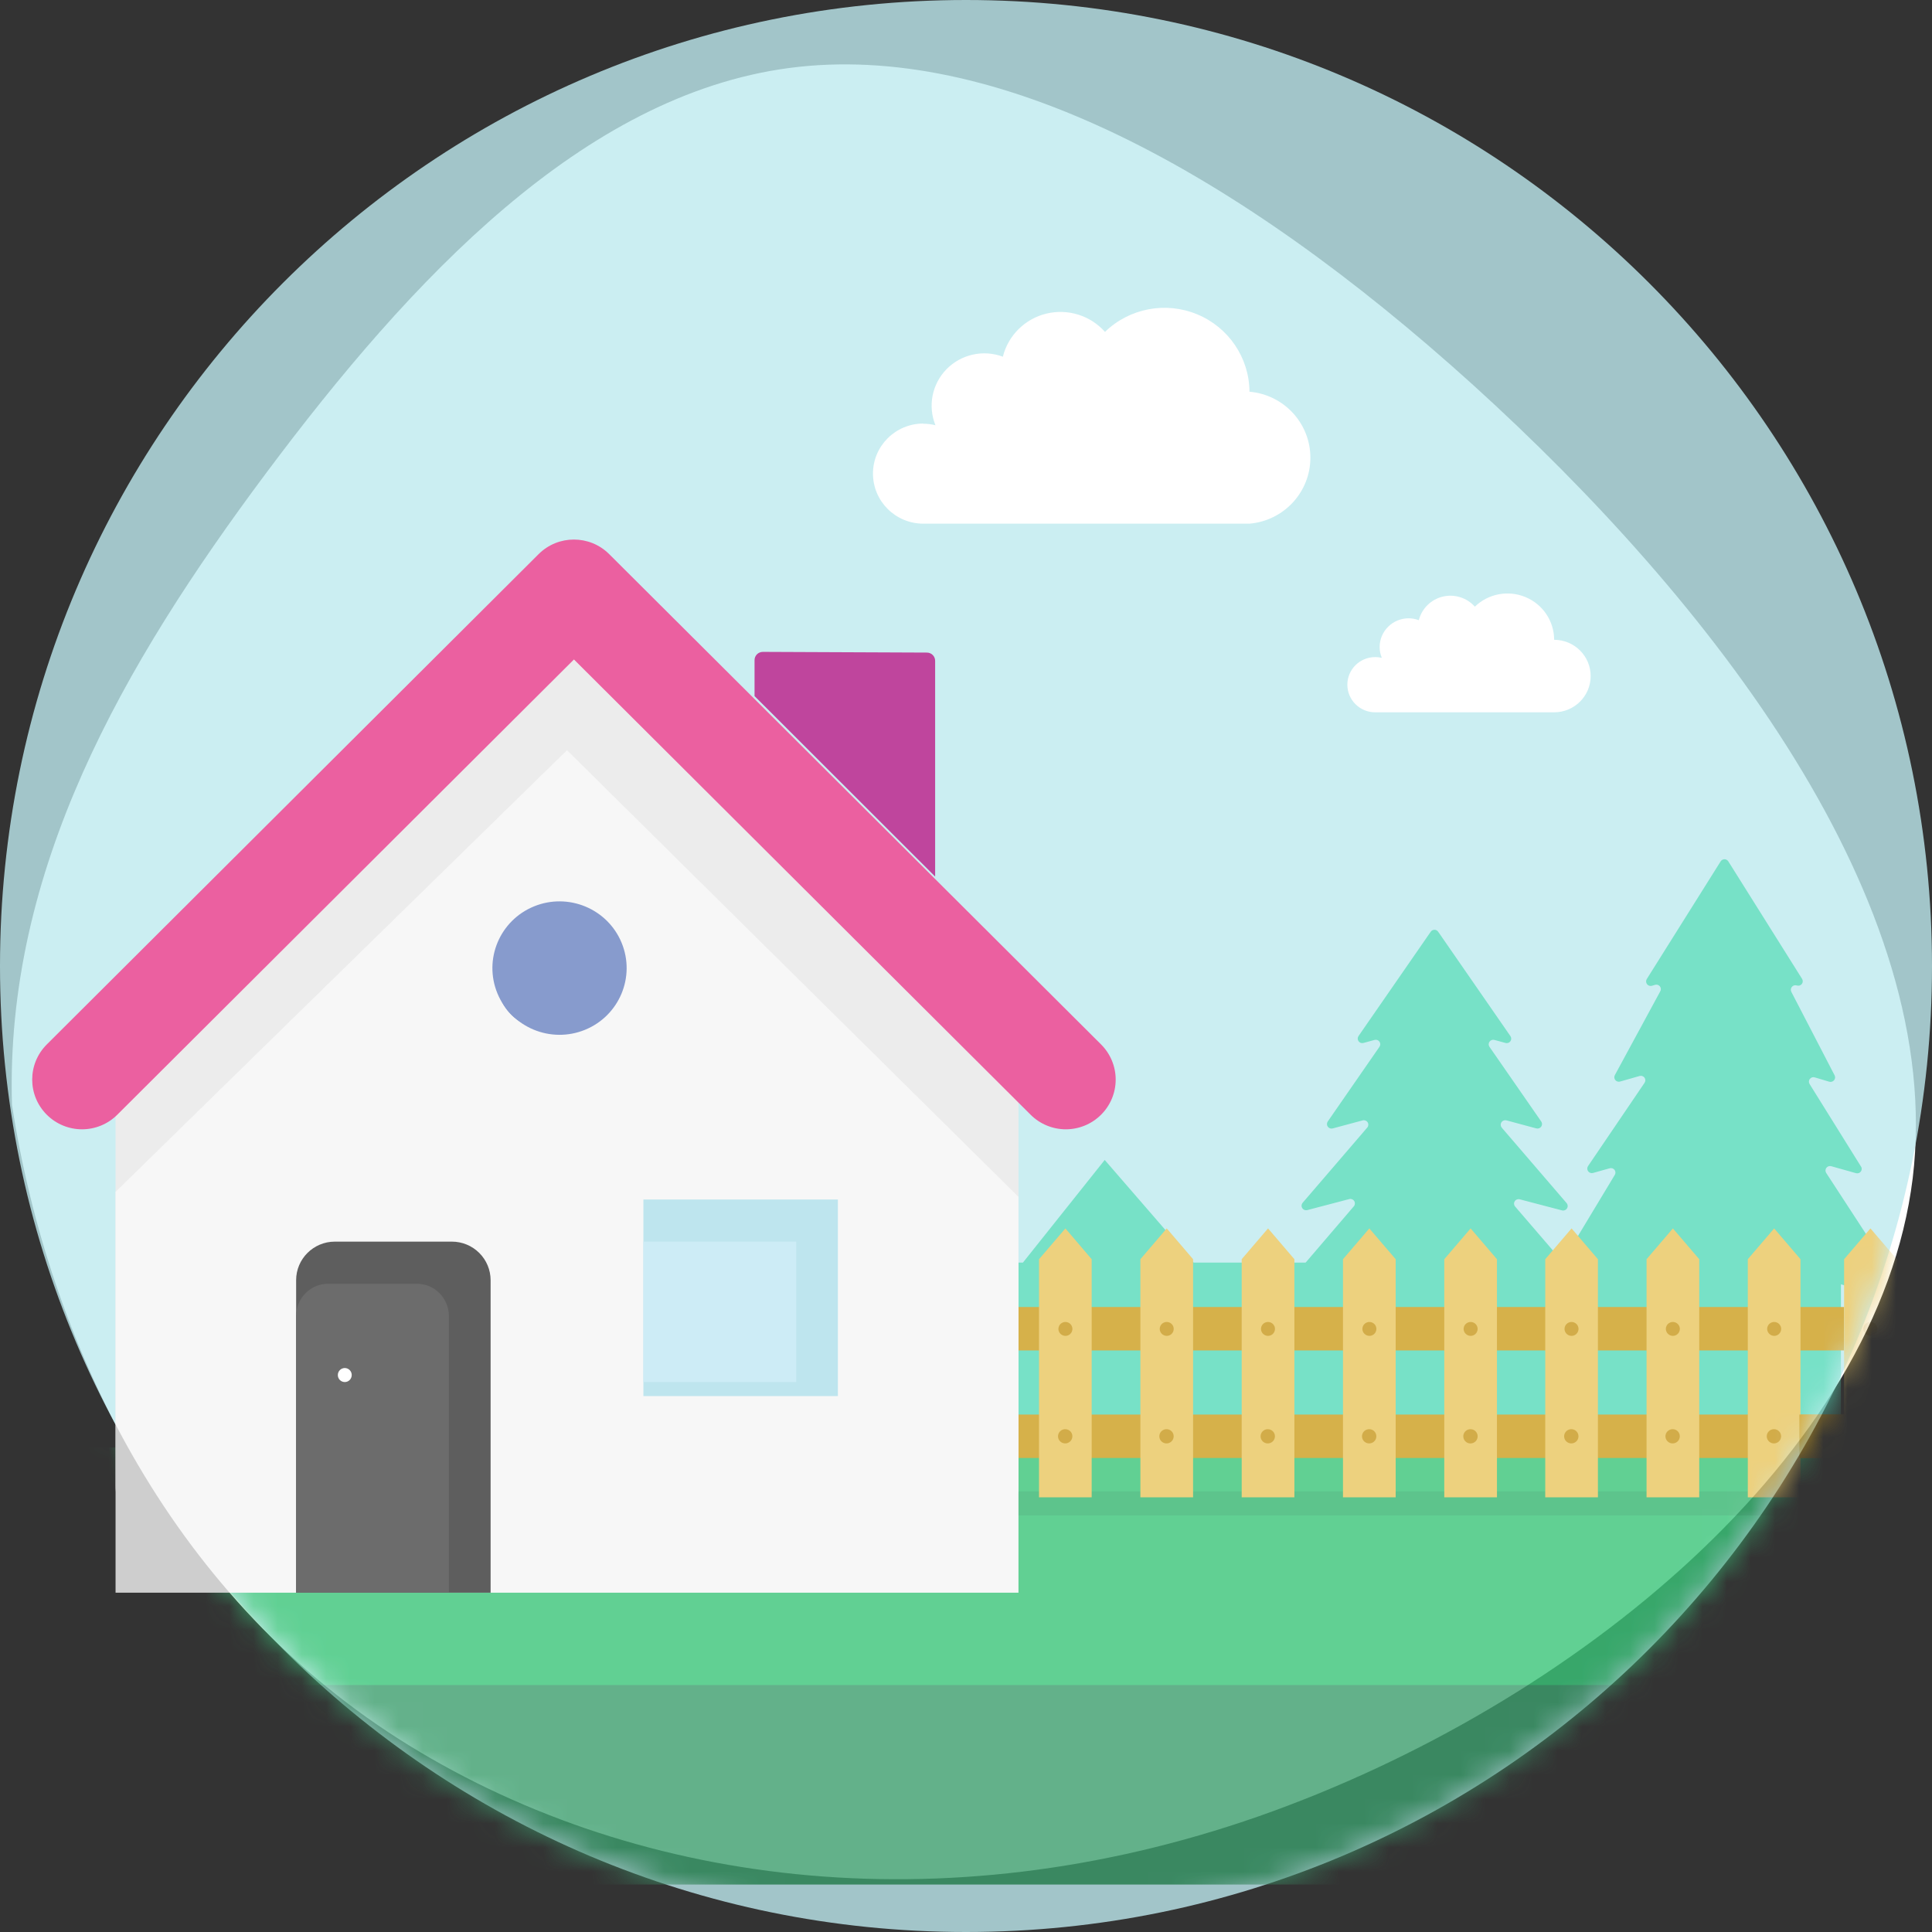 <?xml version="1.0" encoding="UTF-8"?>
<svg fill="none" viewBox="0 0 80 80" xmlns="http://www.w3.org/2000/svg">
<rect x="0" y="0" width="80" height="80" fill="#333333" stroke="none"/>
<g clip-path="url(#b)">
<path d="m60.996 15.939c9.83 8.911 19.593 21.39 18.205 32.85-1.411 11.438-13.952 21.812-27.087 26.422-13.136 4.588-26.07 2.862-35.614-3.211-9.565-6.096-14.5-16.5-16.004-26.248-0.287-9.709 4.562-18.176 10.535-26.178 5.995-8.024 13.114-15.627 21.643-16.758 8.529-1.131 18.469 4.212 28.321 13.122z" fill="#fff"/>
<g opacity=".8">
<path d="m40 80c22.091 0 40-17.909 40-40s-17.909-40-40-40-40 17.909-40 40 17.909 40 40 40z" fill="#BEEAEF"/>
<mask id="a" x="0" y="0" width="80" height="80" style="mask-type:alpha" maskUnits="userSpaceOnUse">
<path d="m40 80c22.091 0 40-17.909 40-40s-17.909-40-40-40-40 17.909-40 40 17.909 40 40 40z" fill="#BEEAEF"/>
</mask>
<g mask="url(#a)">
<path d="m0.24 69.743c-6.1e-4 2.795 1.117 3.231 3.107 5.207s4.689 3.086 7.503 3.085h54.766c2.814 6e-4 5.513-1.109 7.503-3.085s3.107-2.412 3.107-5.207h-75.986z" fill="#3C9E6D"/>
<path d="m38.236 17.546c0.168 6e-4 0.336 0.021 0.499 0.062-0.324-0.797-0.142-1.709 0.462-2.324 0.605-0.615 1.519-0.817 2.329-0.514 0.22-0.881 0.914-1.568 1.802-1.784 0.888-0.215 1.823 0.076 2.427 0.757 1.01-0.981 2.513-1.268 3.817-0.728s2.157 1.802 2.166 3.205c1.427 0.123 2.522 1.309 2.522 2.732s-1.095 2.609-2.522 2.732h-13.503c-1.153 0-2.087-0.928-2.087-2.073s0.934-2.073 2.087-2.073v0.007z" fill="#fff"/>
<path d="m56.942 27.208c0.093 3e-4 0.186 0.011 0.276 0.032-0.059-0.141-0.09-0.293-0.09-0.446 0-0.657 0.537-1.191 1.199-1.191 0.145-1e-4 0.288 0.026 0.423 0.078 0.122-0.482 0.503-0.858 0.99-0.976 0.487-0.117 0.999 0.043 1.33 0.416 0.556-0.539 1.383-0.696 2.1-0.396 0.717 0.299 1.183 0.996 1.184 1.768 0.835 0 1.512 0.672 1.512 1.501s-0.677 1.501-1.512 1.501h-7.412c-0.635 0-1.151-0.512-1.151-1.143s0.515-1.143 1.151-1.143v-0.002z" fill="#fff"/>
<path d="m76.231 64.464h-47.626v5.103h47.626v-5.103z" fill="#8CD9C6"/>
<path d="m75.201 52.281-3.613-3.094-3.684 3.094h-5.327l-4.457-3.75-3.919 3.75h-4.775l-3.682-4.25-3.387 4.25h-5.661l-4.305-3.467-2.683 4.495-1.102-0.772v11.924h47.623v-12.18h-1.028z" fill="#55D9B9"/>
<path d="m64.86 49.806-2.678-3.115c-0.051-0.063-0.056-0.151-0.012-0.219s0.127-0.1 0.205-0.081l1.24 0.334c0.076 0.02 0.156-9e-3 0.202-0.072s0.047-0.148 3e-3 -0.213l-2.145-3.094c-0.044-0.065-0.043-0.15 0.003-0.213 0.046-0.064 0.126-0.092 0.202-0.072l0.46 0.126c0.076 0.021 0.158-0.007 0.203-0.071 0.045-0.064 0.045-0.15-8e-4 -0.214l-2.991-4.321c-0.035-0.051-0.092-0.081-0.154-0.081-0.062 0-0.119 0.03-0.154 0.081l-2.991 4.321c-0.044 0.065-0.043 0.15 3e-3 0.213 0.045 0.064 0.126 0.092 0.202 0.072l0.46-0.126c0.076-0.021 0.158 0.007 0.203 0.072 0.046 0.064 0.045 0.15-6e-4 0.214l-2.142 3.094c-0.043 0.064-0.042 0.148 0.003 0.212 0.045 0.063 0.124 0.093 0.2 0.074l1.243-0.334c0.079-0.022 0.164 0.01 0.207 0.079 0.044 0.069 0.037 0.158-0.017 0.22l-2.676 3.115c-0.052 0.062-0.058 0.15-0.015 0.218 0.043 0.068 0.125 0.102 0.203 0.084l1.742-0.457c0.08-0.022 0.164 0.011 0.208 0.081 0.044 0.07 0.036 0.16-0.019 0.221l-3.944 4.605c-0.055 0.061-0.063 0.151-0.019 0.221 0.044 0.07 0.128 0.103 0.208 0.081l7.055-1.81c0.031-0.009 0.064-0.009 0.094 0l7.055 1.81c0.079 0.018 0.161-0.015 0.203-0.084 0.043-0.068 0.037-0.156-0.015-0.218l-3.953-4.596c-0.055-0.061-0.063-0.151-0.019-0.221s0.128-0.103 0.208-0.081l1.742 0.457c0.082 0.024 0.171-0.01 0.216-0.083 0.044-0.073 0.033-0.167-0.027-0.228z" fill="#55D9B9"/>
<path d="m77.056 48.298-2.124-3.41c-0.042-0.065-0.038-0.15 0.009-0.211 0.047-0.062 0.129-0.088 0.203-0.065l0.591 0.176c0.073 0.026 0.156 0.005 0.207-0.054 0.051-0.059 0.061-0.143 0.023-0.211l-1.79-3.453c-0.035-0.068-0.025-0.151 0.025-0.209 0.051-0.058 0.131-0.079 0.205-0.054 0.075 0.024 0.157-0.001 0.205-0.063 0.048-0.062 0.051-0.147 0.009-0.213l-3.053-4.863c-0.034-0.055-0.094-0.088-0.159-0.088-0.065 0-0.125 0.033-0.159 0.088l-3.06 4.874c-0.04 0.066-0.035 0.15 0.012 0.211 0.047 0.061 0.127 0.087 0.202 0.066l0.115-0.034c0.074-0.029 0.159-0.009 0.21 0.051 0.052 0.06 0.06 0.146 0.02 0.214l-1.88 3.469c-0.036 0.066-0.028 0.147 0.02 0.205 0.048 0.058 0.127 0.082 0.199 0.06l0.803-0.229c0.075-0.023 0.158 0.003 0.205 0.067 0.047 0.063 0.049 0.149 4e-3 0.214l-2.342 3.451c-0.043 0.065-0.041 0.15 0.005 0.212 0.046 0.063 0.126 0.091 0.202 0.071l0.69-0.194c0.074-0.022 0.154 0.004 0.201 0.065 0.047 0.061 0.051 0.144 0.011 0.209l-2.991 4.963c-0.04 0.065-0.036 0.149 0.011 0.209 0.047 0.061 0.127 0.086 0.201 0.065l7.269-2.057c0.034-0.009 0.069-0.009 0.103 0l5.963 1.689c0.055 0.013 0.113 7e-4 0.158-0.034 0.045-0.035 0.071-0.088 0.072-0.144v-1.6c-6e-4 -0.036-0.011-0.07-0.03-0.101l-2.002-3.071c-0.042-0.065-0.04-0.149 0.007-0.211 0.046-0.062 0.126-0.089 0.201-0.068l1.024 0.288c0.075 0.022 0.156-0.005 0.203-0.068 0.047-0.063 0.048-0.148 4e-3 -0.213z" fill="#55D9B9"/>
<path d="m76.229 69.564v-9.178c-6.631-0.658-14.688-1.042-23.374-1.042-9.073 0-17.458 0.418-24.249 1.131v9.088h47.623z" clip-rule="evenodd" fill="#298D75" fill-rule="evenodd"/>
<path d="m77.036 59.936h-77.604c-2.717 0-4.919 2.202-4.919 4.919v1e-4c0 2.717 2.202 4.919 4.919 4.919h77.604c2.717 0 4.919-2.202 4.919-4.919 0-2.717-2.202-4.919-4.919-4.919z" fill="#39C478"/>
<g opacity=".08" style="mix-blend-mode:multiply">
<path d="m78.027 62.752h-79.31c-0.518 0-0.937-0.229-0.937-0.498 0-0.274 0.419-0.498 0.937-0.498h79.31c0.518 0 0.937 0.229 0.937 0.498 0 0.274-0.419 0.498-0.937 0.498z" fill="#000"/>
</g>
<path d="m76.36 54.121h-41.413v1.798h41.413v-1.798z" fill="#CC9D1D"/>
<path d="m76.36 58.574h-41.413v1.798h41.413v-1.798z" fill="#CC9D1D"/>
<path d="m36.814 62.002h-2.182v-9.861l1.091-1.275 1.091 1.275v9.861z" clip-rule="evenodd" fill="#E8C55E" fill-rule="evenodd"/>
<path d="m41.01 62.002h-2.181v-9.861l1.091-1.275 1.091 1.275v9.861z" clip-rule="evenodd" fill="#E8C55E" fill-rule="evenodd"/>
<path d="m45.205 62.002h-2.182v-9.861l1.093-1.275 1.088 1.275v9.861z" clip-rule="evenodd" fill="#E8C55E" fill-rule="evenodd"/>
<path d="m49.402 62.002h-2.181v-9.861l1.091-1.275 1.091 1.275v9.861z" clip-rule="evenodd" fill="#E8C55E" fill-rule="evenodd"/>
<path d="m53.598 62.002h-2.182v-9.861l1.091-1.275 1.091 1.275v9.861z" clip-rule="evenodd" fill="#E8C55E" fill-rule="evenodd"/>
<path d="m57.791 62.002h-2.181v-9.861l1.091-1.275 1.091 1.275v9.861z" clip-rule="evenodd" fill="#E8C55E" fill-rule="evenodd"/>
<path d="m61.986 62.002h-2.182v-9.861l1.091-1.275 1.091 1.275v9.861z" clip-rule="evenodd" fill="#E8C55E" fill-rule="evenodd"/>
<path d="m35.436 55.021c0.004-0.158 0.136-0.284 0.295-0.281s0.287 0.133 0.284 0.292c-2e-3 0.158-0.133 0.285-0.292 0.284-0.077-0.001-0.151-0.033-0.205-0.088-0.054-0.055-0.084-0.13-0.082-0.207zm0.288 4.159c-0.121-0.003-0.231 0.067-0.279 0.177-0.048 0.11-0.025 0.238 0.06 0.324 0.084 0.086 0.213 0.112 0.324 0.067 0.112-0.045 0.185-0.153 0.185-0.273 0.001-0.077-0.029-0.152-0.083-0.207-0.054-0.055-0.129-0.087-0.207-0.087z" clip-rule="evenodd" fill="#C7971C" fill-rule="evenodd"/>
<path d="m39.631 55.021c0.004-0.158 0.136-0.284 0.295-0.281 0.16 0.003 0.287 0.133 0.285 0.292-2e-3 0.158-0.133 0.285-0.292 0.284-0.077-0.001-0.151-0.033-0.205-0.088-0.054-0.055-0.084-0.13-0.082-0.207zm0.288 4.159c-0.121-0.003-0.231 0.067-0.279 0.177-0.048 0.11-0.025 0.238 0.06 0.324 0.084 0.086 0.213 0.112 0.324 0.067 0.112-0.045 0.185-0.153 0.185-0.273 0.001-0.077-0.029-0.152-0.083-0.207-0.054-0.055-0.129-0.087-0.207-0.087z" clip-rule="evenodd" fill="#C7971C" fill-rule="evenodd"/>
<path d="m43.827 55.021c0.004-0.158 0.135-0.283 0.294-0.281s0.287 0.132 0.285 0.29c-0.001 0.158-0.131 0.286-0.29 0.286-0.078-6e-4 -0.152-0.032-0.207-0.087-0.054-0.055-0.084-0.13-0.083-0.207zm0.29 4.159c-0.121-0.004-0.232 0.066-0.281 0.175-0.049 0.11-0.026 0.238 0.058 0.324 0.084 0.086 0.212 0.113 0.325 0.068 0.112-0.045 0.185-0.153 0.185-0.273 0.001-0.077-0.028-0.151-0.082-0.206-0.054-0.055-0.128-0.087-0.205-0.088z" clip-rule="evenodd" fill="#C7971C" fill-rule="evenodd"/>
<path d="m48.022 55.021c0.004-0.158 0.135-0.283 0.294-0.281s0.287 0.132 0.285 0.29-0.131 0.286-0.29 0.286c-0.162-0.003-0.291-0.134-0.29-0.295zm0.29 4.159c-0.121-0.004-0.232 0.066-0.281 0.175s-0.026 0.238 0.058 0.324c0.084 0.086 0.212 0.113 0.325 0.068 0.112-0.045 0.185-0.153 0.185-0.273 0.001-0.16-0.127-0.291-0.288-0.295z" clip-rule="evenodd" fill="#C7971C" fill-rule="evenodd"/>
<path d="m52.215 55.021c0.004-0.158 0.135-0.283 0.294-0.281s0.287 0.132 0.285 0.29-0.131 0.286-0.29 0.286c-0.162-0.003-0.291-0.134-0.29-0.295zm0.29 4.159c-0.121-0.004-0.232 0.066-0.281 0.175-0.049 0.11-0.026 0.238 0.058 0.324 0.084 0.086 0.212 0.113 0.325 0.068 0.112-0.045 0.185-0.153 0.185-0.273 7e-4 -0.077-0.03-0.152-0.085-0.207-0.055-0.055-0.13-0.087-0.208-0.087h0.005z" clip-rule="evenodd" fill="#C7971C" fill-rule="evenodd"/>
<path d="m56.414 55.021c0.004-0.158 0.135-0.283 0.294-0.281s0.287 0.132 0.285 0.29-0.131 0.286-0.29 0.286c-0.162-0.003-0.291-0.134-0.29-0.295zm0.29 4.159c-0.121-0.004-0.232 0.066-0.281 0.175-0.049 0.11-0.026 0.238 0.058 0.324 0.084 0.086 0.212 0.113 0.325 0.068 0.112-0.045 0.185-0.153 0.185-0.273 0.001-0.161-0.128-0.292-0.29-0.295h0.002z" clip-rule="evenodd" fill="#C7971C" fill-rule="evenodd"/>
<path d="m60.606 55.021c0.004-0.158 0.135-0.283 0.294-0.281s0.287 0.132 0.285 0.29-0.131 0.286-0.29 0.286c-0.162-0.003-0.291-0.134-0.29-0.295zm0.29 4.159c-0.121-0.003-0.231 0.067-0.279 0.177-0.048 0.11-0.024 0.238 0.06 0.324s0.212 0.112 0.324 0.067 0.185-0.153 0.185-0.273c0.001-0.161-0.128-0.292-0.29-0.295z" clip-rule="evenodd" fill="#C7971C" fill-rule="evenodd"/>
<path d="m64.801 55.021c0.004-0.158 0.135-0.283 0.294-0.281s0.287 0.132 0.285 0.29c-0.001 0.158-0.131 0.286-0.29 0.286-0.162-0.003-0.291-0.134-0.29-0.295zm0.29 4.159c-0.121-0.003-0.231 0.067-0.279 0.177-0.048 0.11-0.024 0.238 0.06 0.324s0.212 0.112 0.324 0.067 0.185-0.153 0.185-0.273c0.001-0.161-0.128-0.292-0.29-0.295z" clip-rule="evenodd" fill="#C7971C" fill-rule="evenodd"/>
<path d="m66.166 62.002h-2.181v-9.861l1.091-1.275 1.091 1.275v9.861z" clip-rule="evenodd" fill="#E8C55E" fill-rule="evenodd"/>
<path d="m70.361 62.002h-2.181v-9.861l1.091-1.275 1.091 1.275v9.861z" clip-rule="evenodd" fill="#E8C55E" fill-rule="evenodd"/>
<path d="m74.554 62.002h-2.181v-9.861l1.091-1.275 1.091 1.275v9.861z" clip-rule="evenodd" fill="#E8C55E" fill-rule="evenodd"/>
<path d="m64.784 55.021c0.004-0.158 0.135-0.283 0.294-0.281s0.287 0.132 0.285 0.29-0.131 0.286-0.29 0.286c-0.162-0.003-0.291-0.134-0.29-0.295zm0.29 4.159c-0.121-0.004-0.232 0.066-0.281 0.175s-0.026 0.238 0.058 0.324c0.084 0.086 0.212 0.113 0.325 0.068s0.185-0.153 0.185-0.273c0.001-0.16-0.127-0.291-0.288-0.295z" clip-rule="evenodd" fill="#C7971C" fill-rule="evenodd"/>
<path d="m68.979 55.021c4e-3 -0.158 0.135-0.283 0.295-0.281 0.159 0.003 0.287 0.132 0.285 0.29-0.001 0.158-0.131 0.286-0.29 0.286-0.162-0.003-0.291-0.134-0.29-0.295zm0.29 4.159c-0.121-0.004-0.231 0.066-0.281 0.175-0.049 0.11-0.025 0.238 0.059 0.324 0.084 0.086 0.213 0.113 0.325 0.068s0.185-0.153 0.185-0.273c0.001-0.16-0.127-0.291-0.288-0.295z" clip-rule="evenodd" fill="#C7971C" fill-rule="evenodd"/>
<path d="m73.174 55.021c4e-3 -0.158 0.135-0.283 0.295-0.281 0.159 0.003 0.287 0.132 0.285 0.29s-0.131 0.286-0.29 0.286c-0.161-0.003-0.291-0.134-0.29-0.295zm0.29 4.159c-0.121-0.004-0.231 0.066-0.281 0.175-0.049 0.11-0.025 0.238 0.059 0.324 0.084 0.086 0.213 0.113 0.325 0.068s0.185-0.153 0.185-0.273c0.001-0.16-0.127-0.291-0.288-0.295z" clip-rule="evenodd" fill="#C7971C" fill-rule="evenodd"/>
<path d="m78.541 62.002h-2.181v-9.861l1.091-1.275 1.091 1.275v9.861z" clip-rule="evenodd" fill="#E8C55E" fill-rule="evenodd"/>
<path d="m77.16 55.021c4e-3 -0.158 0.135-0.283 0.295-0.281 0.159 0.003 0.286 0.132 0.285 0.29-0.001 0.158-0.131 0.286-0.29 0.286-0.078-6e-4 -0.153-0.032-0.207-0.087-0.055-0.055-0.085-0.13-0.083-0.207zm0.29 4.159c-0.121-0.004-0.232 0.066-0.281 0.175-0.049 0.11-0.026 0.238 0.058 0.324 0.085 0.086 0.213 0.113 0.325 0.068s0.185-0.153 0.185-0.273c0.001-0.077-0.028-0.151-0.082-0.206s-0.128-0.087-0.205-0.088z" clip-rule="evenodd" fill="#C7971C" fill-rule="evenodd"/>
<path d="m76.359 58.574h-1.851v1.798h1.851v-1.798z" fill="#CC9D1D"/>
</g>
<path d="m23.479 26.993-18.694 18.112v16.421c0 1.158 0.958 2.097 2.14 2.097h33.108c1.182 0 2.14-0.939 2.14-2.097v-16.216l-18.694-18.318zm5.101 28.256h-10.202v-9.996h10.202v9.996z" clip-rule="evenodd" fill="#E7E7E7" fill-rule="evenodd"/>
<path d="m23.479 31.064-18.694 18.288v16.598h37.388v-16.391l-18.694-18.495z" clip-rule="evenodd" fill="#F5F5F5" fill-rule="evenodd"/>
<path d="m45.594 43.249-20.371-20.306c-0.806-0.802-2.112-0.802-2.918 0l-20.368 20.306c-0.805 0.804-0.805 2.105 0 2.909 0.387 0.387 0.912 0.604 1.46 0.604s1.073-0.217 1.46-0.604l18.909-18.851 18.909 18.851c0.387 0.386 0.912 0.604 1.459 0.604s1.072-0.217 1.459-0.604c0.388-0.385 0.605-0.909 0.605-1.455s-0.218-1.069-0.605-1.455z" clip-rule="evenodd" fill="#E63888" fill-rule="evenodd"/>
<path d="m38.722 36.296v-8.934c0-0.188-0.153-0.34-0.341-0.34l-6.794-0.029c-0.19 0-0.343 0.153-0.343 0.343v1.487l7.478 7.473z" clip-rule="evenodd" fill="#AF1685" fill-rule="evenodd"/>
<path d="m24.224 42.642c1.42-0.58 2.098-2.194 1.515-3.605s-2.207-2.085-3.626-1.506-2.098 2.194-1.515 3.605 2.207 2.085 3.626 1.506z" fill="#6982C1"/>
<path d="m23.943 42.046c0.789-0.753 0.814-2 0.056-2.784-0.758-0.784-2.012-0.809-2.801-0.056s-0.814 2-0.056 2.784c0.758 0.784 2.012 0.809 2.801 0.056z" fill="#6982C1"/>
<path d="m34.695 49.669h-8.053v8.14h8.053v-8.14z" fill="#AEDFEA"/>
<path d="m32.97 51.413h-6.327v5.814h6.327v-5.814z" fill="#C1E7F4"/>
<path d="m13.863 51.413h4.848c0.425 0 0.833 0.168 1.134 0.468s0.47 0.706 0.47 1.129v12.939h-8.053v-12.939c0-0.881 0.717-1.595 1.601-1.597z" fill="#363636"/>
<path d="m13.57 53.158h3.701c0.349 0 0.684 0.142 0.932 0.394 0.247 0.252 0.386 0.594 0.386 0.951v11.447h-6.327v-11.447c0-0.739 0.584-1.34 1.308-1.345z" fill="#474747"/>
<path d="m14.564 56.939c-9e-4 0.16-0.13 0.29-0.289 0.289s-0.287-0.131-0.286-0.291c3e-4 -0.16 0.129-0.29 0.288-0.29 0.077 0 0.15 0.031 0.204 0.086 0.054 0.055 0.084 0.129 0.084 0.207z" clip-rule="evenodd" fill="#fff" fill-rule="evenodd"/>
</g>
</g>
<defs>
<clipPath id="b">
<rect width="80" height="80" fill="#fff"/>
</clipPath>
</defs>
</svg>
